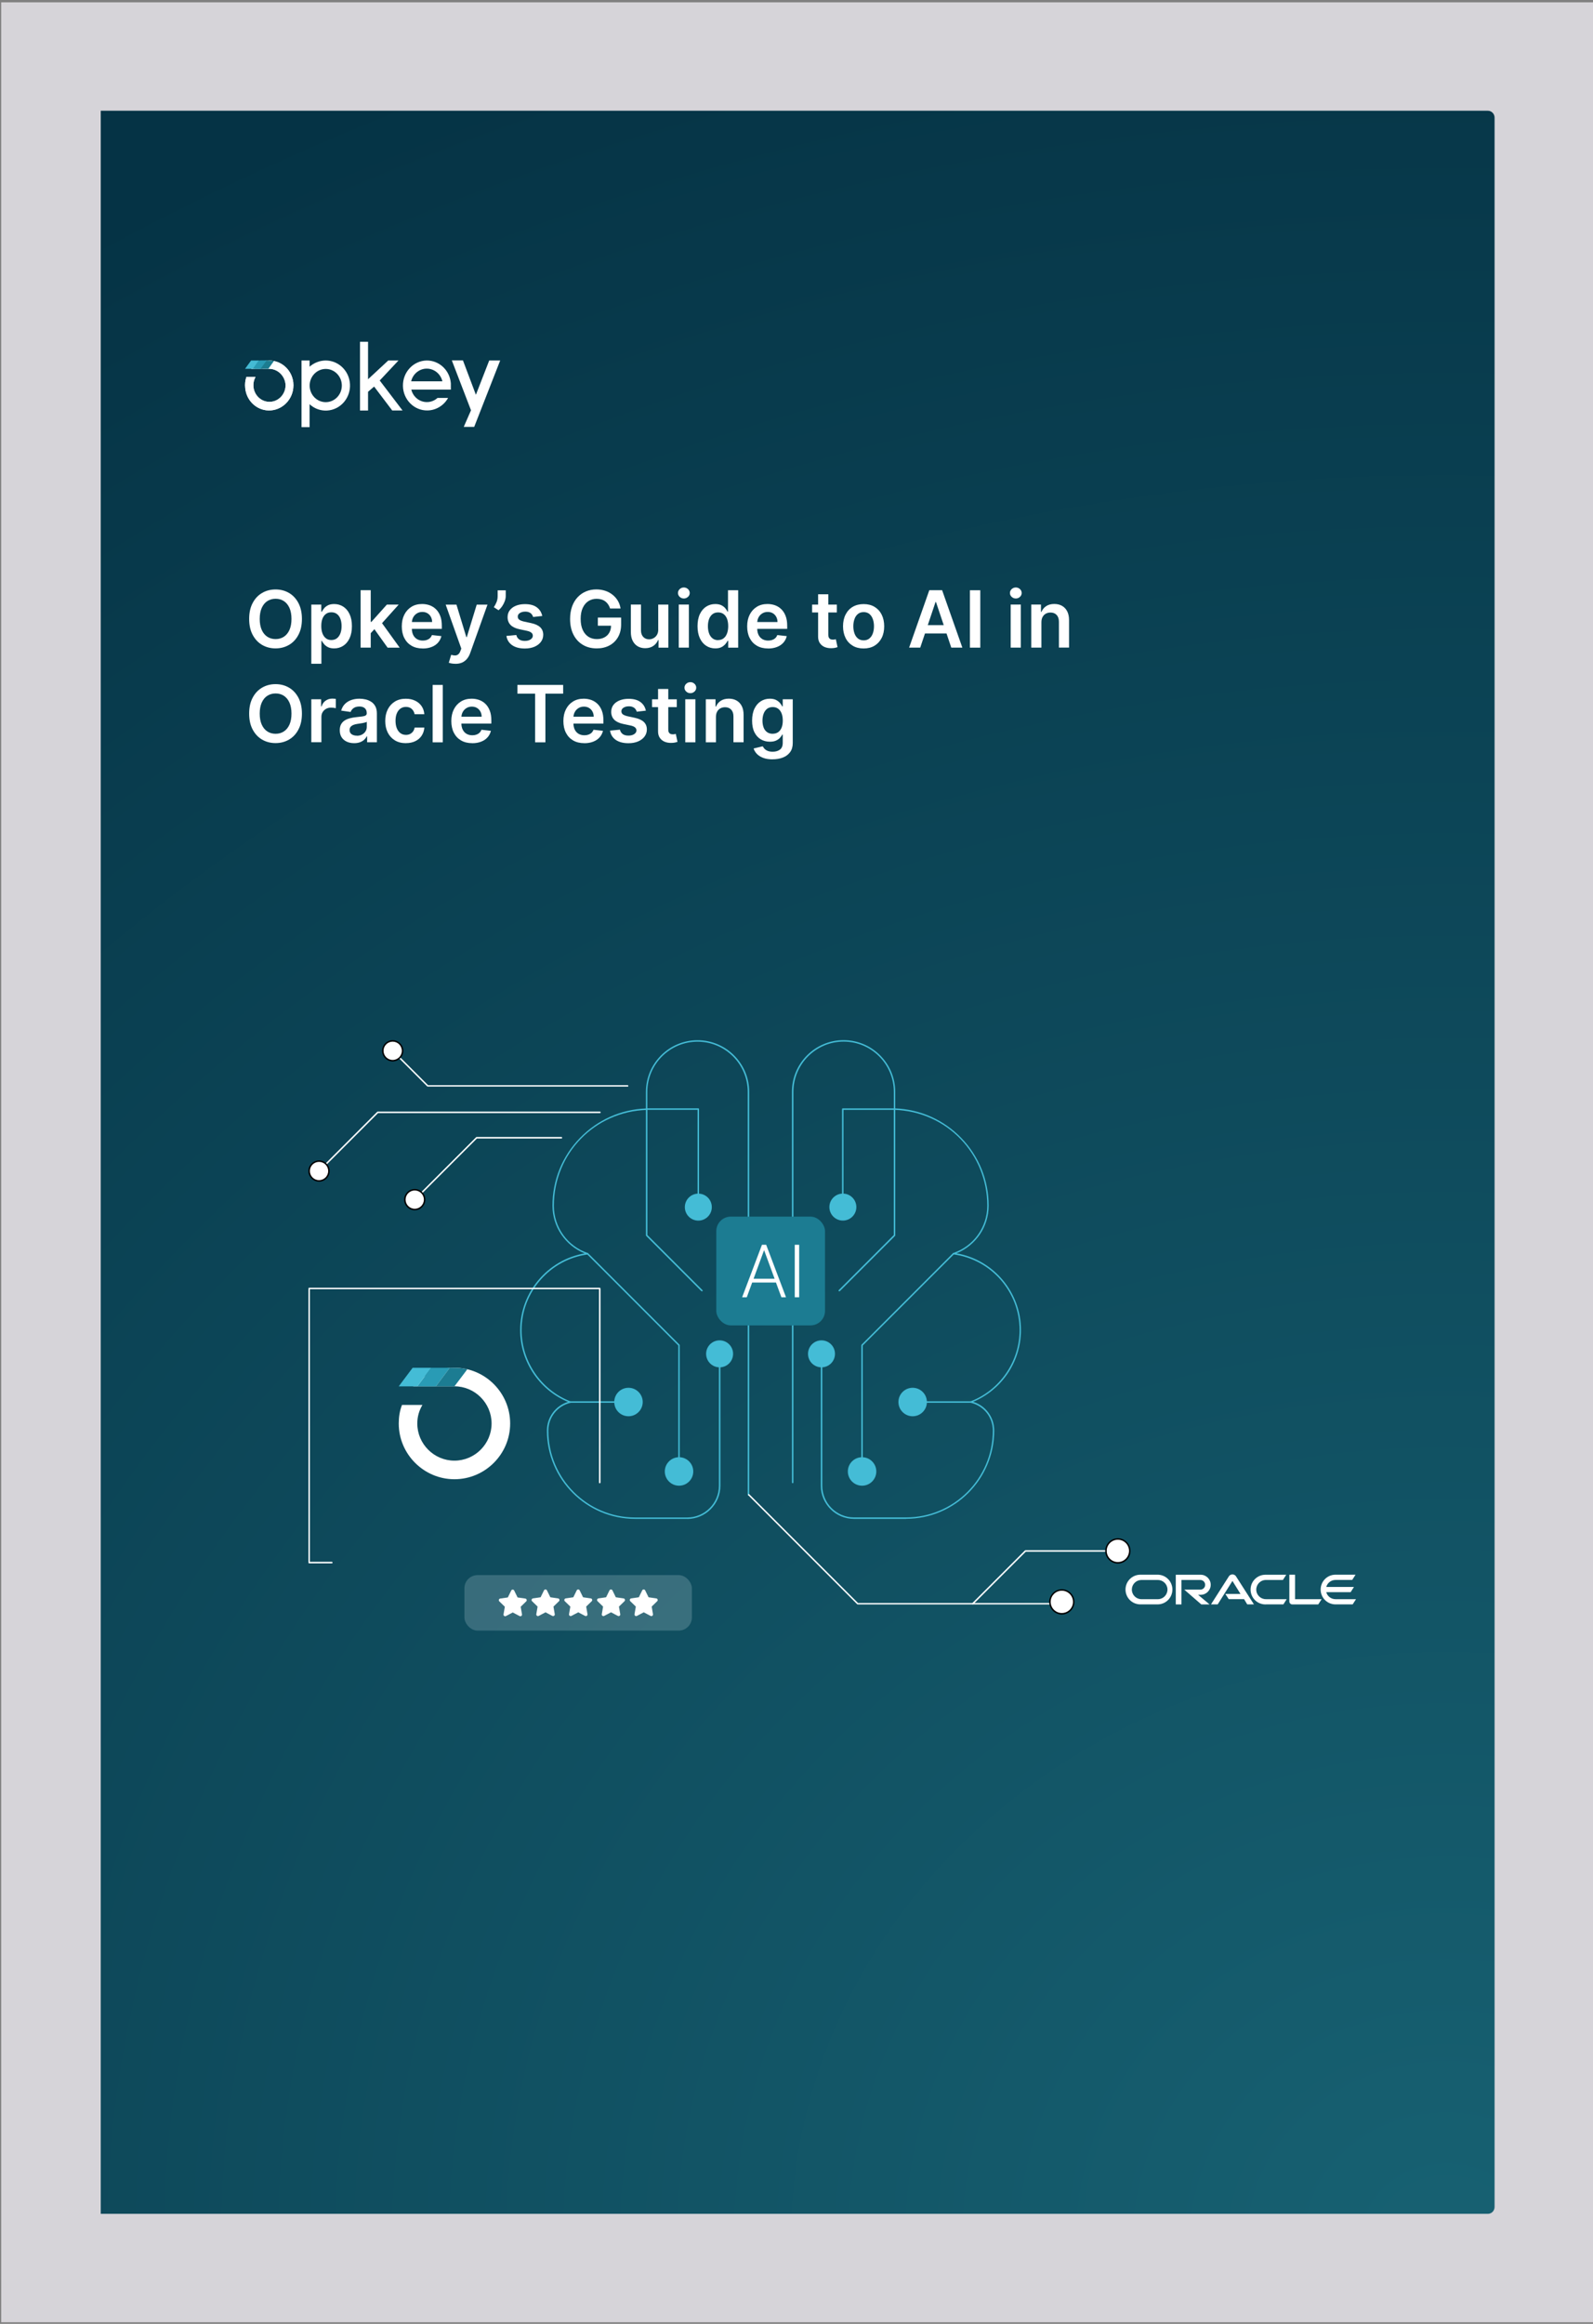 <?xml version="1.0" encoding="UTF-8"?>
<svg id="Layer_1" data-name="Layer 1" xmlns="http://www.w3.org/2000/svg" xmlns:xlink="http://www.w3.org/1999/xlink" viewBox="0 0 404 589">
  <rect x="0" y="0" width="404" height="589" fill="#808080" stroke="none"/>
  <defs>
    <style>
      .cls-1 {
        fill-rule: evenodd;
      }

      .cls-1, .cls-2, .cls-3, .cls-4, .cls-5, .cls-6, .cls-7, .cls-8, .cls-9, .cls-10, .cls-11, .cls-12, .cls-13 {
        stroke-width: 0px;
      }

      .cls-1, .cls-10 {
        fill: #fff;
      }

      .cls-2 {
        fill: #d6d4d9;
        isolation: isolate;
      }

      .cls-3 {
        fill: #000;
      }

      .cls-4 {
        fill: none;
      }

      .cls-5 {
        fill: #299bb5;
      }

      .cls-6 {
        fill: #1c7c92;
      }

      .cls-7 {
        fill: #1c7c90;
      }

      .cls-14 {
        clip-path: url(#clippath);
      }

      .cls-8 {
        fill: url(#radial-gradient);
      }

      .cls-9 {
        fill: #44bcd6;
      }

      .cls-11 {
        fill: #44bad4;
      }

      .cls-12 {
        fill: #2999b3;
      }

      .cls-13 {
        fill: #b0cbd1;
        opacity: .26;
      }
    </style>
    <radialGradient id="radial-gradient" cx="5907.69" cy="7981.38" fx="5907.69" fy="7981.38" r="685.6" gradientTransform="translate(-7375.11 -4571.87) rotate(90) scale(.87 -.97)" gradientUnits="userSpaceOnUse">
      <stop offset="0" stop-color="#176172"/>
      <stop offset="1" stop-color="#053345"/>
    </radialGradient>
    <clipPath id="clippath">
      <path class="cls-4" d="M67.46,103.98c3.39.44,6.49-2.05,6.91-5.55.06-.52.06-1.05,0-1.57-.37-2.9-2.63-5.15-5.44-5.44-1.96-.27-3.92.5-5.21,2.05h4.45c2.22-.02,4.08,1.73,4.25,4.02.08,2.33-1.69,4.28-3.94,4.36-2.25.08-4.14-1.74-4.22-4.07-.03-.79.16-1.56.54-2.24h-2.31c-.31.9-.41,1.86-.3,2.81.27,2.92,2.46,5.26,5.28,5.63Z"/>
    </clipPath>
  </defs>
  <rect class="cls-2" x=".3" y=".59" width="404" height="588"/>
  <path class="cls-8" d="M25.55,561.11V28.07h351.77c.93-.02,1.7.75,1.72,1.71,0,.02,0,.05,0,.07v529.51c0,.97-.75,1.75-1.69,1.75H25.55Z"/>
  <g>
    <path class="cls-1" d="M67.46,103.98c3.39.44,6.49-2.05,6.91-5.55.06-.52.06-1.05,0-1.57-.37-2.9-2.63-5.15-5.44-5.44-1.96-.27-3.92.5-5.21,2.05h4.45c2.22-.02,4.08,1.73,4.25,4.02.08,2.33-1.69,4.28-3.94,4.36-2.25.08-4.14-1.74-4.22-4.07-.03-.79.16-1.56.54-2.24h-2.31c-.31.9-.41,1.86-.3,2.81.27,2.92,2.46,5.26,5.28,5.63Z"/>
    <path class="cls-10" d="M76.47,108.26h2.04v-5.81c2.53,2.34,6.42,2.11,8.69-.5,2.26-2.61,2.05-6.63-.49-8.96-1.13-1.04-2.6-1.62-4.12-1.62-1.5.01-2.94.57-4.08,1.57v-1.57h-2.04v16.9ZM82.61,101.93c-2.26,0-4.08-1.89-4.08-4.21s1.83-4.21,4.08-4.21,4.08,1.89,4.08,4.21c0,2.33-1.83,4.21-4.08,4.21,0,0,0,0,0,0Z"/>
    <path class="cls-10" d="M99.49,104.04h2.6l-5.79-7.6,4.76-5.07h-2.6l-5.12,4.75v-9.49h-2.04v17.42h2.04v-4.75l1.54-1.32,4.6,6.07Z"/>
    <path class="cls-10" d="M114.34,97.17c-.25-3.3-2.93-5.83-6.14-5.8-3.39.07-6.08,2.96-6.01,6.46.07,3.5,2.87,6.28,6.26,6.2,2.15-.05,4.12-1.25,5.19-3.17h-2.68c-1.69,1.54-4.27,1.37-5.76-.37-.43-.5-.73-1.09-.89-1.74h10.03v-1.59ZM104.27,96.65c.53-2.26,2.74-3.65,4.93-3.1,1.48.37,2.64,1.57,3,3.1h-7.94Z"/>
    <path class="cls-10" d="M126.87,91.37h-2.8l-3.38,8.69-3.28-8.71h-2.82l4.86,12.64-1.84,4.21h2.65l6.6-16.85"/>
    <path class="cls-10" d="M67.46,103.98c3.39.44,6.49-2.05,6.91-5.55.06-.52.06-1.05,0-1.57-.37-2.9-2.63-5.15-5.44-5.44-1.96-.27-3.92.5-5.21,2.05h4.45c2.22-.02,4.08,1.73,4.25,4.02.08,2.33-1.69,4.28-3.94,4.36-2.25.08-4.14-1.74-4.22-4.07-.03-.79.16-1.56.54-2.24h-2.31c-.31.9-.41,1.86-.3,2.81.27,2.92,2.46,5.26,5.28,5.63Z"/>
    <g class="cls-14">
      <path class="cls-7" d="M67.52,91.37h2.04l-1.5,2.11h-2.04l1.5-2.11Z"/>
    </g>
    <path class="cls-7" d="M66.07,91.37h2.06l-1.54,2.11h-2.04l1.52-2.11Z"/>
    <path class="cls-12" d="M65.57,91.37h2.04l-1.54,2.11h-2.1l1.59-2.11Z"/>
    <path class="cls-11" d="M63.68,91.37h1.95l-1.54,2.11h-1.95l1.54-2.11Z"/>
  </g>
  <g>
    <path class="cls-10" d="M76.57,156.87c0,1.57-.29,2.91-.88,4.02-.58,1.12-1.38,1.97-2.39,2.56-1.01.59-2.15.89-3.42.89s-2.41-.3-3.42-.89c-1.01-.59-1.8-1.45-2.39-2.56s-.88-2.45-.88-4.02.29-2.91.88-4.02c.58-1.11,1.38-1.97,2.39-2.56,1.01-.59,2.15-.89,3.42-.89s2.41.3,3.42.89c1.01.59,1.8,1.45,2.39,2.56.58,1.12.88,2.46.88,4.02ZM73.92,156.87c0-1.1-.17-2.03-.51-2.79-.34-.76-.82-1.34-1.42-1.73s-1.3-.59-2.09-.59-1.49.2-2.1.59-1.08.97-1.42,1.73c-.34.76-.51,1.69-.51,2.79s.17,2.04.51,2.79c.34.76.82,1.34,1.42,1.73s1.3.59,2.1.59,1.49-.2,2.09-.59,1.08-.97,1.42-1.73c.34-.76.51-1.69.51-2.79Z"/>
    <path class="cls-10" d="M78.95,168.24v-15h2.53v1.8h.15c.13-.27.32-.55.56-.85.24-.3.57-.56.98-.77s.94-.32,1.58-.32c.84,0,1.6.21,2.28.64.68.43,1.22,1.06,1.62,1.9.4.84.6,1.86.6,3.07s-.2,2.22-.59,3.05c-.39.84-.93,1.48-1.61,1.92s-1.44.66-2.3.66c-.62,0-1.14-.1-1.56-.31-.41-.21-.74-.46-.99-.76-.25-.3-.44-.58-.58-.84h-.11v5.81h-2.57ZM81.48,158.69c0,.71.1,1.32.3,1.85.2.53.49.94.87,1.24s.84.44,1.39.44,1.04-.15,1.43-.46c.38-.31.67-.72.87-1.26.2-.53.29-1.14.29-1.82s-.1-1.28-.29-1.8c-.19-.53-.48-.94-.87-1.24s-.86-.45-1.43-.45-1.02.14-1.4.43c-.38.29-.67.69-.87,1.21-.2.52-.29,1.13-.29,1.84Z"/>
    <path class="cls-10" d="M91.45,164.14v-14.55h2.57v14.55h-2.57ZM93.79,160.72v-3.1s.4,0,.4,0l3.92-4.38h3l-4.82,5.37h-.53l-1.97,2.12ZM98.29,164.14l-3.55-4.96,1.73-1.81,4.89,6.78h-3.08Z"/>
    <path class="cls-10" d="M107.2,164.36c-1.09,0-2.04-.23-2.83-.69s-1.4-1.11-1.83-1.95c-.43-.84-.64-1.83-.64-2.97s.21-2.11.64-2.96c.43-.85,1.03-1.51,1.8-1.99.77-.48,1.68-.71,2.72-.71.67,0,1.31.11,1.91.32.6.22,1.13.55,1.59,1s.83,1.02,1.09,1.71c.27.69.4,1.52.4,2.48v.79h-8.94v-1.73h6.48c0-.49-.11-.93-.32-1.32-.21-.39-.5-.69-.87-.91-.37-.22-.8-.33-1.3-.33-.53,0-.99.13-1.38.38-.4.25-.71.58-.93.99-.22.41-.33.86-.34,1.35v1.51c0,.63.12,1.18.35,1.63s.56.8.97,1.04c.42.24.9.36,1.46.36.37,0,.71-.05,1.02-.16.3-.11.57-.26.79-.47s.39-.47.5-.77l2.4.27c-.15.63-.44,1.19-.86,1.66s-.96.84-1.62,1.09c-.66.26-1.41.39-2.26.39Z"/>
    <path class="cls-10" d="M115.5,168.24c-.35,0-.67-.03-.97-.08-.3-.05-.53-.12-.71-.19l.6-2c.37.11.71.16,1,.16.29,0,.55-.1.78-.27.23-.18.42-.47.57-.88l.22-.59-3.96-11.14h2.73l2.51,8.24h.11l2.52-8.24h2.73l-4.37,12.23c-.2.58-.47,1.07-.81,1.49-.34.41-.75.73-1.23.95s-1.06.33-1.74.33Z"/>
    <path class="cls-10" d="M128.26,149.6v1.45c0,.42-.08.85-.24,1.3-.16.45-.38.87-.65,1.28-.27.4-.59.75-.94,1.04l-1.19-.77c.26-.39.49-.82.68-1.27.19-.46.29-.97.29-1.55v-1.46h2.04Z"/>
    <path class="cls-10" d="M137.55,156.12l-2.34.26c-.07-.24-.18-.46-.34-.67s-.38-.38-.66-.5c-.27-.13-.61-.19-1.01-.19-.54,0-.98.12-1.35.35-.36.23-.54.53-.54.9,0,.32.11.58.35.77s.64.36,1.19.49l1.86.4c1.03.22,1.8.58,2.3,1.06.5.48.76,1.12.76,1.9,0,.69-.21,1.29-.6,1.81-.4.52-.94.93-1.64,1.23-.7.29-1.51.44-2.42.44-1.33,0-2.41-.28-3.22-.84s-1.3-1.34-1.46-2.35l2.51-.24c.11.49.36.86.72,1.12s.85.38,1.44.38,1.1-.12,1.47-.38c.37-.25.56-.56.56-.93,0-.31-.12-.57-.36-.77s-.61-.36-1.11-.47l-1.86-.39c-1.05-.22-1.82-.59-2.32-1.1-.5-.52-.75-1.18-.75-1.97,0-.67.18-1.26.55-1.75.37-.49.89-.88,1.55-1.15.67-.27,1.43-.41,2.3-.41,1.28,0,2.29.27,3.02.82s1.19,1.28,1.37,2.21Z"/>
    <path class="cls-10" d="M154.73,154.24c-.12-.38-.28-.73-.49-1.03-.21-.31-.45-.57-.74-.78-.29-.22-.61-.38-.98-.49-.37-.11-.77-.17-1.21-.17-.78,0-1.48.2-2.09.59-.61.39-1.09.97-1.44,1.73-.35.76-.52,1.68-.52,2.77s.17,2.03.52,2.79c.34.76.83,1.34,1.44,1.74.62.4,1.33.59,2.14.59.74,0,1.38-.14,1.92-.43.54-.28.96-.69,1.25-1.21.29-.52.44-1.14.44-1.84l.6.09h-3.95v-2.06h5.9v1.75c0,1.25-.27,2.32-.8,3.23-.53.91-1.26,1.61-2.19,2.1-.93.49-1.99.73-3.2.73-1.34,0-2.52-.3-3.53-.91-1.01-.6-1.8-1.46-2.37-2.58-.57-1.12-.85-2.44-.85-3.97,0-1.17.17-2.22.5-3.15.33-.92.8-1.71,1.4-2.35s1.31-1.14,2.12-1.48c.81-.34,1.69-.51,2.64-.51.8,0,1.55.12,2.25.35s1.32.57,1.86,1c.54.43.99.94,1.34,1.53s.58,1.25.69,1.96h-2.68Z"/>
    <path class="cls-10" d="M166.93,159.56v-6.32h2.57v10.91h-2.49v-1.94h-.11c-.25.61-.65,1.11-1.21,1.5-.56.39-1.25.58-2.07.58-.71,0-1.35-.16-1.89-.48-.55-.32-.97-.79-1.28-1.4-.31-.61-.46-1.36-.46-2.23v-6.95h2.57v6.55c0,.69.19,1.24.57,1.65s.88.61,1.49.61c.38,0,.75-.09,1.1-.28.35-.18.65-.46.88-.83.23-.37.34-.83.34-1.38Z"/>
    <path class="cls-10" d="M173.43,151.69c-.41,0-.76-.14-1.05-.41s-.44-.6-.44-.98.15-.72.44-.99c.29-.27.64-.41,1.05-.41s.76.14,1.05.41c.29.27.44.6.44.99s-.15.71-.44.98c-.29.27-.64.41-1.05.41ZM172.14,164.14v-10.91h2.57v10.91h-2.57Z"/>
    <path class="cls-10" d="M181.4,164.34c-.86,0-1.62-.22-2.3-.66-.68-.44-1.21-1.08-1.61-1.92-.39-.84-.59-1.86-.59-3.05s.2-2.24.6-3.07c.4-.84.94-1.47,1.62-1.9.68-.43,1.44-.64,2.28-.64.64,0,1.17.11,1.58.32s.74.47.98.77c.24.3.43.58.56.85h.11v-5.44h2.58v14.55h-2.53v-1.72h-.16c-.13.27-.32.55-.58.84s-.58.55-.99.76c-.41.21-.93.31-1.56.31ZM182.12,162.23c.54,0,1.01-.15,1.39-.44s.67-.71.87-1.24c.2-.53.3-1.15.3-1.85s-.1-1.32-.29-1.84c-.2-.52-.49-.93-.87-1.21-.38-.29-.85-.43-1.4-.43s-1.05.15-1.43.45c-.38.3-.67.71-.87,1.24-.19.53-.29,1.13-.29,1.8s.1,1.29.29,1.82.49.95.87,1.26c.39.31.86.46,1.42.46Z"/>
    <path class="cls-10" d="M194.79,164.36c-1.09,0-2.04-.23-2.83-.69s-1.4-1.11-1.83-1.95c-.43-.84-.64-1.83-.64-2.97s.21-2.11.64-2.96c.43-.85,1.03-1.51,1.8-1.99.77-.48,1.68-.71,2.72-.71.67,0,1.31.11,1.91.32.6.22,1.13.55,1.59,1s.83,1.02,1.09,1.71c.27.69.4,1.52.4,2.48v.79h-8.94v-1.73h6.48c0-.49-.11-.93-.32-1.32-.21-.39-.5-.69-.87-.91-.37-.22-.8-.33-1.3-.33-.53,0-.99.13-1.38.38-.4.25-.71.58-.93.99-.22.41-.33.86-.34,1.35v1.51c0,.63.12,1.18.35,1.63s.56.8.97,1.04c.42.24.9.36,1.46.36.37,0,.71-.05,1.02-.16.3-.11.57-.26.79-.47s.39-.47.5-.77l2.4.27c-.15.63-.44,1.19-.86,1.66s-.96.84-1.62,1.09c-.66.26-1.41.39-2.26.39Z"/>
    <path class="cls-10" d="M212.23,153.24v1.99h-6.27v-1.99h6.27ZM207.5,150.62h2.57v10.24c0,.35.05.61.16.79s.25.31.42.37c.17.07.37.1.58.1.16,0,.31-.01.44-.04.13-.02.24-.04.31-.06l.43,2.01c-.14.05-.33.1-.59.16-.25.06-.56.09-.93.1-.64.02-1.22-.08-1.74-.29-.52-.22-.92-.55-1.23-1s-.45-1.02-.44-1.7v-10.67Z"/>
    <path class="cls-10" d="M219.02,164.36c-1.06,0-1.99-.23-2.77-.7s-1.39-1.12-1.81-1.97-.64-1.83-.64-2.95.21-2.11.64-2.96,1.03-1.51,1.81-1.97,1.71-.7,2.77-.7,1.99.23,2.77.7,1.39,1.13,1.81,1.97.64,1.83.64,2.96-.21,2.11-.64,2.95-1.03,1.5-1.81,1.97-1.71.7-2.77.7ZM219.04,162.3c.58,0,1.06-.16,1.45-.48.39-.32.68-.75.87-1.29.19-.54.29-1.14.29-1.8s-.1-1.27-.29-1.81c-.19-.54-.48-.97-.87-1.3-.39-.32-.87-.48-1.45-.48s-1.08.16-1.47.48-.68.75-.87,1.3c-.19.54-.29,1.15-.29,1.81s.1,1.26.29,1.8c.19.54.48.97.87,1.29.39.32.88.48,1.47.48Z"/>
    <path class="cls-10" d="M233.37,164.14h-2.81l5.12-14.55h3.25l5.13,14.55h-2.81l-3.88-11.56h-.11l-3.88,11.56ZM233.46,158.44h7.67v2.12h-7.67v-2.12Z"/>
    <path class="cls-10" d="M248.61,149.6v14.55h-2.63v-14.55h2.63Z"/>
    <path class="cls-10" d="M257.62,151.69c-.41,0-.76-.14-1.05-.41s-.44-.6-.44-.98.15-.72.44-.99c.29-.27.64-.41,1.05-.41s.76.14,1.05.41c.29.27.44.6.44.99s-.15.71-.44.98c-.29.27-.64.41-1.05.41ZM256.32,164.14v-10.91h2.57v10.91h-2.57Z"/>
    <path class="cls-10" d="M264.11,157.75v6.39h-2.57v-10.91h2.46v1.85h.13c.25-.61.65-1.1,1.2-1.46s1.23-.54,2.05-.54c.75,0,1.41.16,1.97.48.56.32,1,.79,1.31,1.4.31.61.46,1.35.46,2.22v6.95h-2.57v-6.55c0-.73-.19-1.3-.57-1.71-.38-.41-.9-.62-1.56-.62-.45,0-.85.1-1.2.29-.35.2-.62.48-.82.85s-.29.82-.29,1.34Z"/>
    <path class="cls-10" d="M76.57,180.87c0,1.57-.29,2.91-.88,4.02-.58,1.12-1.38,1.97-2.39,2.56-1.01.59-2.15.89-3.42.89s-2.41-.3-3.42-.89c-1.01-.59-1.8-1.45-2.39-2.56s-.88-2.45-.88-4.02.29-2.91.88-4.02c.58-1.11,1.38-1.97,2.39-2.56,1.01-.59,2.15-.89,3.42-.89s2.41.3,3.42.89c1.01.59,1.8,1.45,2.39,2.56.58,1.12.88,2.46.88,4.02ZM73.92,180.87c0-1.1-.17-2.03-.51-2.79-.34-.76-.82-1.34-1.42-1.73s-1.3-.59-2.09-.59-1.49.2-2.1.59-1.08.97-1.42,1.73c-.34.76-.51,1.69-.51,2.79s.17,2.04.51,2.79c.34.76.82,1.34,1.42,1.73s1.3.59,2.1.59,1.49-.2,2.09-.59,1.08-.97,1.42-1.73c.34-.76.51-1.69.51-2.79Z"/>
    <path class="cls-10" d="M78.95,188.14v-10.91h2.49v1.82h.11c.2-.63.54-1.12,1.03-1.46s1.04-.52,1.67-.52c.14,0,.3,0,.48.02.18.01.33.03.44.05v2.36c-.11-.04-.28-.07-.52-.1-.23-.03-.46-.05-.68-.05-.47,0-.89.1-1.26.3-.37.2-.66.48-.88.83s-.32.76-.32,1.23v6.41h-2.57Z"/>
    <path class="cls-10" d="M89.82,188.36c-.69,0-1.31-.12-1.86-.37s-.99-.62-1.31-1.1c-.32-.49-.48-1.09-.48-1.8,0-.62.11-1.12.34-1.53s.54-.72.93-.97c.39-.24.84-.42,1.33-.55.49-.13,1.01-.22,1.54-.27.64-.07,1.16-.13,1.56-.18.4-.05.69-.14.87-.26.18-.12.27-.3.27-.54v-.04c0-.54-.16-.95-.48-1.24-.32-.29-.77-.44-1.37-.44-.63,0-1.13.14-1.5.41s-.61.6-.74.97l-2.4-.34c.19-.66.5-1.22.94-1.67.44-.45.97-.78,1.6-1.01.63-.22,1.33-.34,2.09-.34.53,0,1.05.06,1.57.18.52.12,1,.33,1.43.61.43.28.78.66,1.04,1.15s.39,1.09.39,1.81v7.3h-2.47v-1.5h-.09c-.16.3-.38.59-.66.85-.28.26-.63.47-1.06.63-.42.16-.92.24-1.49.24ZM90.49,186.48c.52,0,.96-.1,1.34-.31.38-.21.67-.48.88-.82s.31-.71.31-1.12v-1.29c-.08.07-.22.13-.41.18-.19.06-.41.11-.64.15-.24.04-.47.08-.7.11-.23.03-.43.06-.6.09-.38.05-.73.14-1.03.26-.3.12-.54.28-.72.49-.17.21-.26.48-.26.81,0,.47.17.83.52,1.07s.79.36,1.32.36Z"/>
    <path class="cls-10" d="M102.93,188.36c-1.09,0-2.02-.24-2.8-.72-.78-.48-1.38-1.14-1.8-1.98s-.63-1.82-.63-2.92.21-2.09.64-2.94c.43-.85,1.03-1.51,1.81-1.99.78-.48,1.7-.71,2.77-.71.89,0,1.67.16,2.35.49.68.32,1.23.78,1.64,1.37s.64,1.28.7,2.06h-2.46c-.1-.53-.34-.96-.71-1.32-.37-.35-.87-.53-1.49-.53-.53,0-.99.14-1.38.42s-.71.69-.93,1.21-.33,1.16-.33,1.89.11,1.38.33,1.91.52.94.92,1.23c.4.29.86.43,1.4.43.38,0,.72-.07,1.02-.22s.55-.35.76-.63c.2-.27.34-.61.42-1h2.46c-.06.77-.29,1.45-.68,2.05-.39.59-.93,1.06-1.61,1.39s-1.47.5-2.39.5Z"/>
    <path class="cls-10" d="M112.29,173.6v14.55h-2.57v-14.55h2.57Z"/>
    <path class="cls-10" d="M119.76,188.36c-1.09,0-2.04-.23-2.83-.69s-1.4-1.11-1.83-1.95c-.43-.84-.64-1.83-.64-2.97s.21-2.11.64-2.96c.43-.85,1.03-1.51,1.8-1.99.77-.48,1.68-.71,2.72-.71.67,0,1.31.11,1.91.32.6.22,1.13.55,1.59,1s.83,1.02,1.09,1.71c.27.69.4,1.52.4,2.48v.79h-8.94v-1.73h6.48c0-.49-.11-.93-.32-1.32-.21-.39-.5-.69-.87-.91-.37-.22-.8-.33-1.3-.33-.53,0-.99.13-1.38.38-.4.25-.71.58-.93.99-.22.41-.33.86-.34,1.35v1.51c0,.63.12,1.18.35,1.63s.56.8.97,1.04c.42.24.9.36,1.46.36.37,0,.71-.05,1.02-.16.3-.11.57-.26.79-.47s.39-.47.5-.77l2.4.27c-.15.63-.44,1.19-.86,1.66s-.96.84-1.62,1.09c-.66.26-1.41.39-2.26.39Z"/>
    <path class="cls-10" d="M131.22,175.81v-2.21h11.6v2.21h-4.5v12.34h-2.61v-12.34h-4.5Z"/>
    <path class="cls-10" d="M148.18,188.36c-1.09,0-2.04-.23-2.83-.69s-1.4-1.11-1.83-1.95c-.43-.84-.64-1.83-.64-2.97s.21-2.11.64-2.96c.43-.85,1.03-1.51,1.8-1.99.77-.48,1.68-.71,2.72-.71.67,0,1.31.11,1.91.32.6.22,1.13.55,1.59,1s.83,1.02,1.09,1.71c.27.69.4,1.52.4,2.48v.79h-8.94v-1.73h6.48c0-.49-.11-.93-.32-1.32-.21-.39-.5-.69-.87-.91-.37-.22-.8-.33-1.3-.33-.53,0-.99.13-1.38.38-.4.25-.71.58-.93.99-.22.41-.33.86-.34,1.35v1.51c0,.63.12,1.18.35,1.63s.56.8.97,1.04c.42.24.9.36,1.46.36.37,0,.71-.05,1.02-.16.3-.11.57-.26.79-.47s.39-.47.5-.77l2.4.27c-.15.63-.44,1.19-.86,1.66s-.96.84-1.62,1.09c-.66.26-1.41.39-2.26.39Z"/>
    <path class="cls-10" d="M163.83,180.12l-2.34.26c-.07-.24-.18-.46-.34-.67s-.38-.38-.66-.5c-.27-.13-.61-.19-1.01-.19-.54,0-.98.12-1.35.35-.36.23-.54.53-.54.9,0,.32.11.58.35.77s.64.36,1.19.49l1.86.4c1.03.22,1.8.58,2.3,1.06.5.48.76,1.12.76,1.9,0,.69-.21,1.29-.6,1.81-.4.52-.94.93-1.64,1.23-.7.29-1.51.44-2.42.44-1.33,0-2.41-.28-3.22-.84s-1.3-1.34-1.46-2.35l2.51-.24c.11.49.36.86.72,1.12s.85.38,1.44.38,1.1-.12,1.47-.38c.37-.25.56-.56.56-.93,0-.31-.12-.57-.36-.77s-.61-.36-1.11-.47l-1.86-.39c-1.05-.22-1.82-.59-2.32-1.1-.5-.52-.75-1.18-.75-1.97,0-.67.18-1.26.55-1.75.37-.49.89-.88,1.55-1.15.67-.27,1.43-.41,2.3-.41,1.28,0,2.29.27,3.02.82s1.19,1.28,1.37,2.21Z"/>
    <path class="cls-10" d="M171.64,177.24v1.99h-6.27v-1.99h6.27ZM166.91,174.62h2.57v10.24c0,.35.05.61.16.79s.25.31.42.37c.17.07.37.1.58.1.16,0,.31-.01.44-.04.13-.02.24-.04.31-.06l.43,2.01c-.14.05-.33.1-.59.16-.25.06-.56.09-.93.1-.64.02-1.22-.08-1.74-.29-.52-.22-.92-.55-1.23-1s-.45-1.02-.44-1.7v-10.67Z"/>
    <path class="cls-10" d="M175.08,175.69c-.41,0-.76-.14-1.05-.41s-.44-.6-.44-.98.15-.72.44-.99c.29-.27.64-.41,1.05-.41s.76.14,1.05.41c.29.27.44.6.44.99s-.15.71-.44.98c-.29.27-.64.41-1.05.41ZM173.79,188.14v-10.91h2.57v10.91h-2.57Z"/>
    <path class="cls-10" d="M181.57,181.75v6.39h-2.57v-10.91h2.46v1.85h.13c.25-.61.65-1.1,1.2-1.46s1.23-.54,2.05-.54c.75,0,1.41.16,1.97.48.56.32,1,.79,1.31,1.4.31.61.46,1.35.46,2.22v6.95h-2.57v-6.55c0-.73-.19-1.3-.57-1.71-.38-.41-.9-.62-1.56-.62-.45,0-.85.1-1.2.29-.35.2-.62.48-.82.85s-.29.82-.29,1.34Z"/>
    <path class="cls-10" d="M195.94,192.46c-.92,0-1.72-.12-2.38-.37-.66-.25-1.2-.58-1.6-1-.4-.42-.68-.88-.84-1.38l2.32-.56c.1.21.26.42.45.64.2.21.47.39.81.53.34.14.77.21,1.28.21.73,0,1.33-.18,1.81-.53.48-.35.72-.93.72-1.74v-2.07h-.13c-.13.27-.33.54-.58.82s-.59.51-1,.7c-.42.19-.93.28-1.56.28-.84,0-1.6-.2-2.28-.59-.68-.4-1.22-.99-1.62-1.78-.4-.79-.6-1.78-.6-2.97s.2-2.21.6-3.04.94-1.45,1.62-1.88c.68-.43,1.44-.64,2.28-.64.64,0,1.17.11,1.58.32.41.22.74.47.99.77.25.3.43.58.56.85h.14v-1.8h2.54v11.09c0,.93-.22,1.7-.67,2.31-.45.61-1.05,1.07-1.83,1.37-.77.3-1.65.45-2.63.45ZM195.96,185.97c.54,0,1.01-.13,1.39-.4s.67-.65.87-1.14c.2-.5.3-1.09.3-1.79s-.1-1.29-.29-1.8c-.2-.52-.49-.92-.87-1.2-.38-.29-.85-.43-1.4-.43s-1.05.15-1.43.45c-.38.3-.67.71-.87,1.23-.19.52-.29,1.11-.29,1.76s.1,1.25.29,1.75.49.89.87,1.16c.39.28.86.42,1.42.42Z"/>
  </g>
  <g>
    <g id="AI-Enabled_Product_or_Service_Enhancements" data-name="AI-Enabled Product or Service Enhancements">
      <g>
        <g>
          <path class="cls-9" d="M229.78,384.97h-13.21c-4.64,0-8.41-3.77-8.41-8.41v-31.12c0-.1.08-.19.19-.19s.19.08.19.19v31.12c0,4.43,3.61,8.04,8.04,8.04h13.21c12.13,0,22-9.87,22-22,0-3.39-2.31-6.3-5.61-7.06-.08-.02-.14-.09-.14-.17,0-.08.04-.16.12-.19,7.43-2.85,12.42-10.11,12.42-18.07,0-9.65-7.2-17.89-16.75-19.18-.09-.01-.15-.08-.16-.17,0-.09.04-.17.12-.19,5.14-1.74,8.59-6.56,8.59-11.98,0-13.2-10.33-23.87-23.52-24.29-.1,0-.18-.09-.18-.19v-4.38c0-7.02-5.71-12.73-12.73-12.73s-12.73,5.71-12.73,12.73v99.01c0,.1-.08.19-.19.19s-.19-.08-.19-.19v-99.01c0-7.22,5.88-13.1,13.1-13.1s13.1,5.88,13.1,13.1v4.2c6.36.25,12.29,2.9,16.73,7.47,4.49,4.63,6.97,10.73,6.97,17.18,0,5.34-3.25,10.11-8.17,12.08,9.37,1.61,16.36,9.84,16.36,19.43,0,4.07-1.23,7.97-3.55,11.29-2.16,3.09-5.12,5.47-8.58,6.92,3.18.98,5.35,3.9,5.35,7.28,0,12.34-10.04,22.37-22.37,22.37Z"/>
          <path class="cls-9" d="M246.21,355.54h-12.17c-.1,0-.19-.08-.19-.19s.08-.19.19-.19h12.17c.1,0,.19.08.19.19s-.08.19-.19.19Z"/>
          <path class="cls-9" d="M218.63,370.16c-.1,0-.19-.08-.19-.19v-29.02s.02-.1.05-.13l23.2-23.2c.07-.07.19-.07.26,0s.07.19,0,.26l-23.15,23.15v28.94c0,.1-.08.19-.19.19Z"/>
          <path class="cls-9" d="M212.84,327.3s-.09-.02-.13-.05c-.07-.07-.07-.19,0-.26l13.96-13.96v-31.91c0-.1.08-.19.19-.19s.19.08.19.19v31.99s-.02.1-.05.13l-14.01,14.01s-.08.05-.13.05Z"/>
          <path class="cls-9" d="M213.74,304.21c-.1,0-.19-.08-.19-.19v-22.91c0-.1.08-.19.19-.19h13.11c.1,0,.19.08.19.19s-.08.19-.19.19h-12.93v22.73c0,.1-.08.19-.19.19Z"/>
          <circle class="cls-9" cx="213.74" cy="305.96" r="3.42" transform="translate(-14.98 11.03) rotate(-2.86)"/>
          <circle class="cls-9" cx="208.34" cy="343.14" r="3.42"/>
          <g>
            <circle class="cls-9" cx="231.46" cy="355.35" r="3.42"/>
            <path class="cls-9" d="M231.46,358.96c-1.99,0-3.61-1.62-3.61-3.61s1.62-3.61,3.61-3.61,3.61,1.62,3.61,3.61-1.62,3.61-3.61,3.61ZM231.46,352.12c-1.78,0-3.24,1.45-3.24,3.24s1.45,3.24,3.24,3.24,3.24-1.45,3.24-3.24-1.45-3.24-3.24-3.24Z"/>
          </g>
          <g>
            <circle class="cls-9" cx="218.63" cy="372.95" r="3.42"/>
            <path class="cls-9" d="M218.63,376.56c-1.99,0-3.61-1.62-3.61-3.61s1.62-3.61,3.61-3.61,3.61,1.62,3.61,3.61-1.62,3.61-3.61,3.61ZM218.63,369.71c-1.78,0-3.24,1.45-3.24,3.24s1.45,3.24,3.24,3.24,3.24-1.45,3.24-3.24-1.45-3.24-3.24-3.24Z"/>
          </g>
        </g>
        <g>
          <path class="cls-9" d="M174.28,384.97h-13.21c-12.34,0-22.37-10.04-22.37-22.37,0-3.38,2.17-6.29,5.35-7.28-3.46-1.44-6.42-3.82-8.58-6.92-2.32-3.32-3.55-7.23-3.55-11.29,0-9.59,6.98-17.82,16.36-19.43-4.91-1.97-8.17-6.74-8.17-12.08,0-6.45,2.47-12.56,6.97-17.18,4.44-4.58,10.38-7.23,16.73-7.47v-4.2c0-7.22,5.88-13.1,13.1-13.1s13.1,5.88,13.1,13.1v102.11c0,.1-.08.19-.19.19s-.19-.08-.19-.19v-102.11c0-7.02-5.71-12.73-12.73-12.73s-12.73,5.71-12.73,12.73v4.38c0,.1-.08.18-.18.19-13.19.42-23.52,11.09-23.52,24.29,0,5.43,3.45,10.24,8.59,11.98.08.03.13.11.13.19,0,.09-.07.15-.16.17-9.55,1.28-16.75,9.53-16.75,19.18,0,7.96,4.99,15.22,12.42,18.07.08.03.12.1.12.19,0,.08-.06.15-.14.17-3.3.76-5.61,3.67-5.61,7.06,0,12.13,9.87,22,22,22h13.21c4.43,0,8.04-3.61,8.04-8.04v-31.12c0-.1.08-.19.19-.19s.19.08.19.19v31.12c0,4.64-3.77,8.41-8.41,8.41Z"/>
          <path class="cls-9" d="M156.8,355.54h-12.17c-.1,0-.19-.08-.19-.19s.08-.19.19-.19h12.17c.1,0,.19.08.19.19s-.08.19-.19.19Z"/>
          <path class="cls-9" d="M172.21,370.16c-.1,0-.19-.08-.19-.19v-28.94l-23.15-23.15c-.07-.07-.07-.19,0-.26s.19-.07.26,0l23.2,23.2s.05.08.05.13v29.02c0,.1-.08.19-.19.19Z"/>
          <path class="cls-9" d="M178,327.3s-.09-.02-.13-.05l-14.01-14.01s-.05-.08-.05-.13v-31.99c0-.1.08-.19.19-.19s.19.08.19.19v31.91l13.96,13.96c.07.07.07.19,0,.26-.04.04-.08.05-.13.05Z"/>
          <path class="cls-9" d="M177.1,304.21c-.1,0-.19-.08-.19-.19v-22.73h-12.93c-.1,0-.19-.08-.19-.19s.08-.19.19-.19h13.11c.1,0,.19.08.19.19v22.91c0,.1-.08.19-.19.19Z"/>
          <circle class="cls-9" cx="177.1" cy="305.96" r="3.42" transform="translate(-142.42 457.22) rotate(-85.27)"/>
          <circle class="cls-9" cx="182.5" cy="343.14" r="3.42"/>
          <g>
            <circle class="cls-9" cx="159.39" cy="355.35" r="3.42" transform="translate(-42.22 22.14) rotate(-7.02)"/>
            <path class="cls-9" d="M159.39,358.96c-1.99,0-3.61-1.62-3.61-3.61s1.62-3.61,3.61-3.61,3.61,1.62,3.61,3.61-1.62,3.61-3.61,3.61ZM159.39,352.12c-1.78,0-3.24,1.45-3.24,3.24s1.45,3.24,3.24,3.24,3.24-1.45,3.24-3.24-1.45-3.24-3.24-3.24Z"/>
          </g>
          <g>
            <circle class="cls-9" cx="172.21" cy="372.95" r="3.42"/>
            <path class="cls-9" d="M172.21,376.56c-1.99,0-3.61-1.62-3.61-3.61s1.62-3.61,3.61-3.61,3.61,1.62,3.61,3.61-1.62,3.61-3.61,3.61ZM172.21,369.71c-1.78,0-3.24,1.45-3.24,3.24s1.45,3.24,3.24,3.24,3.24-1.45,3.24-3.24-1.45-3.24-3.24-3.24Z"/>
          </g>
        </g>
        <g>
          <path class="cls-10" d="M266.27,406.65h-48.76s-.1-.02-.13-.05l-27.61-27.61c-.07-.07-.07-.19,0-.26.07-.07.19-.07.26,0l27.56,27.56h48.68c.1,0,.19.08.19.19s-.08.19-.19.19Z"/>
          <g>
            <circle class="cls-10" cx="269.29" cy="406" r="3.02" transform="translate(-98.61 86.61) rotate(-15.48)"/>
            <path class="cls-3" d="M269.29,409.21c-1.77,0-3.2-1.44-3.2-3.2s1.44-3.2,3.2-3.2,3.2,1.44,3.2,3.2-1.44,3.2-3.2,3.2ZM269.29,403.17c-1.56,0-2.83,1.27-2.83,2.83s1.27,2.83,2.83,2.83,2.83-1.27,2.83-2.83-1.27-2.83-2.83-2.83Z"/>
          </g>
          <path class="cls-10" d="M246.69,406.65s-.09-.02-.13-.05c-.07-.07-.07-.19,0-.26l13.38-13.38s.08-.05.13-.05h20.28c.1,0,.19.08.19.19s-.08.19-.19.19h-20.2l-13.32,13.32s-.08.05-.13.05Z"/>
          <g>
            <path class="cls-10" d="M286.51,393.08c0,1.67-1.35,3.02-3.02,3.02s-3.02-1.35-3.02-3.02,1.35-3.02,3.02-3.02,3.02,1.35,3.02,3.02Z"/>
            <path class="cls-3" d="M283.5,396.29c-1.77,0-3.2-1.44-3.2-3.2s1.44-3.2,3.2-3.2,3.2,1.44,3.2,3.2-1.44,3.2-3.2,3.2ZM283.5,390.25c-1.56,0-2.83,1.27-2.83,2.83s1.27,2.83,2.83,2.83,2.83-1.27,2.83-2.83-1.27-2.83-2.83-2.83Z"/>
          </g>
        </g>
        <g>
          <g>
            <path class="cls-10" d="M159.16,275.4h-50.69s-.1-.02-.13-.05l-8.89-8.89c-.07-.07-.07-.19,0-.26.07-.07.19-.07.26,0l8.84,8.84h50.61c.1,0,.19.08.19.19s-.08.19-.19.19Z"/>
            <g>
              <circle class="cls-10" cx="99.59" cy="266.33" r="2.51" transform="translate(-173.13 346.79) rotate(-85.93)"/>
              <path class="cls-3" d="M99.59,269.02c-1.48,0-2.69-1.21-2.69-2.69s1.21-2.69,2.69-2.69,2.69,1.21,2.69,2.69-1.21,2.69-2.69,2.69ZM99.59,264.01c-1.28,0-2.32,1.04-2.32,2.32s1.04,2.32,2.32,2.32,2.32-1.04,2.32-2.32-1.04-2.32-2.32-2.32Z"/>
            </g>
          </g>
          <g>
            <path class="cls-10" d="M80.91,296.99s-.09-.02-.13-.05c-.07-.07-.07-.19,0-.26l14.89-14.89s.08-.05.13-.05h56.34c.1,0,.19.08.19.19s-.08.19-.19.19h-56.26l-14.84,14.84s-.08.05-.13.05Z"/>
            <g>
              <path class="cls-10" d="M83.41,296.8c0,1.38-1.12,2.51-2.51,2.51s-2.51-1.12-2.51-2.51,1.12-2.51,2.51-2.51,2.51,1.12,2.51,2.51Z"/>
              <path class="cls-3" d="M80.91,299.49c-1.48,0-2.69-1.21-2.69-2.69s1.21-2.69,2.69-2.69,2.69,1.21,2.69,2.69-1.21,2.69-2.69,2.69ZM80.91,294.48c-1.28,0-2.32,1.04-2.32,2.32s1.04,2.32,2.32,2.32,2.32-1.04,2.32-2.32-1.04-2.32-2.32-2.32Z"/>
            </g>
          </g>
          <g>
            <path class="cls-10" d="M105.18,304.24s-.09-.02-.13-.05c-.07-.07-.07-.19,0-.26l15.7-15.7s.08-.05.13-.05h21.5c.1,0,.19.08.19.19s-.08.19-.19.19h-21.43l-15.64,15.64s-.08.05-.13.05Z"/>
            <g>
              <circle class="cls-10" cx="105.18" cy="304.05" r="2.51"/>
              <path class="cls-3" d="M105.18,306.74c-1.48,0-2.69-1.21-2.69-2.69s1.21-2.69,2.69-2.69,2.69,1.21,2.69,2.69-1.21,2.69-2.69,2.69ZM105.18,301.73c-1.28,0-2.32,1.04-2.32,2.32s1.04,2.32,2.32,2.32,2.32-1.04,2.32-2.32-1.04-2.32-2.32-2.32Z"/>
            </g>
          </g>
        </g>
        <g>
          <rect class="cls-6" x="181.66" y="308.36" width="27.57" height="27.57" rx="3.68" ry="3.68"/>
          <g>
            <path class="cls-10" d="M196.8,325.06h-6.04l-1.37,3.74h-1.18l5.03-13.3h1.07l5.03,13.3h-1.17l-1.38-3.74ZM191.11,324.11h5.34l-2.67-7.25-2.67,7.25Z"/>
            <path class="cls-10" d="M202.68,328.8h-1.12v-13.3h1.12v13.3Z"/>
          </g>
        </g>
      </g>
      <g>
        <g>
          <polygon class="cls-4" points="110.76 396.05 78.4 396.05 78.4 326.58 152.09 326.58 152.09 378.85 110.76 396.05"/>
          <path class="cls-10" d="M84.15,396.24h-5.74c-.1,0-.19-.08-.19-.19v-69.47c0-.1.08-.19.19-.19h73.69c.1,0,.19.08.19.19v49.18c0,.1-.08.19-.19.19s-.19-.08-.19-.19v-49h-73.32v69.1h5.56c.1,0,.19.08.19.19s-.08.19-.19.19Z"/>
        </g>
        <g>
          <rect class="cls-13" x="117.78" y="399.22" width="57.69" height="14.07" rx="3.35" ry="3.35"/>
          <g>
            <path class="cls-10" d="M133.19,405.16l-1.93-.28-.86-1.75c-.15-.31-.6-.31-.75,0l-.86,1.75-1.93.28c-.34.05-.48.47-.23.72l1.4,1.36-.33,1.92c-.06.34.3.6.61.44l1.73-.91,1.73.91c.31.16.67-.1.61-.44l-.33-1.92,1.4-1.36c.25-.24.11-.67-.23-.72Z"/>
            <path class="cls-10" d="M141.5,405.12l-1.93-.28-.86-1.75c-.15-.31-.6-.31-.75,0l-.86,1.75-1.93.28c-.34.05-.48.47-.23.72l1.4,1.36-.33,1.92c-.06.34.3.6.61.44l1.73-.91,1.73.91c.31.16.67-.1.61-.44l-.33-1.92,1.4-1.36c.25-.24.11-.67-.23-.72Z"/>
            <path class="cls-10" d="M149.8,405.12l-1.93-.28-.86-1.75c-.15-.31-.6-.31-.75,0l-.86,1.75-1.93.28c-.34.05-.48.47-.23.72l1.4,1.36-.33,1.92c-.06.34.3.6.61.44l1.73-.91,1.73.91c.31.16.67-.1.61-.44l-.33-1.92,1.4-1.36c.25-.24.11-.67-.23-.72Z"/>
            <path class="cls-10" d="M158.11,405.12l-1.93-.28-.86-1.75c-.15-.31-.6-.31-.75,0l-.86,1.75-1.93.28c-.34.05-.48.47-.23.72l1.4,1.36-.33,1.92c-.06.34.3.6.61.44l1.73-.91,1.73.91c.31.16.67-.1.61-.44l-.33-1.92,1.4-1.36c.25-.24.11-.67-.23-.72Z"/>
            <path class="cls-10" d="M166.41,405.12l-1.93-.28-.86-1.75c-.15-.31-.6-.31-.75,0l-.86,1.75-1.93.28c-.34.05-.48.47-.23.72l1.4,1.36-.33,1.92c-.06.34.3.6.61.44l1.73-.91,1.73.91c.31.16.67-.1.61-.44l-.33-1.92,1.4-1.36c.25-.24.11-.67-.23-.72Z"/>
          </g>
        </g>
      </g>
    </g>
    <g>
      <path class="cls-1" d="M115.25,374.92c7.77,0,14.13-6.35,14.13-14.13s-6.35-14.13-14.13-14.13c-4.24,0-7.89,1.77-10.47,4.71h10.47c5.18,0,9.42,4.24,9.42,9.42s-4.24,9.42-9.42,9.42-9.42-4.24-9.42-9.41c0-1.77.47-3.3,1.3-4.71h-5.18c-.59,1.53-.82,3.06-.82,4.71,0,7.77,6.35,14.12,14.13,14.12Z"/>
      <path class="cls-5" d="M109.36,346.67h4.71l-3.53,4.71h-4.71l3.53-4.71Z"/>
      <path class="cls-9" d="M104.65,346.67h4.71l-3.53,4.71h-4.71l3.53-4.71Z"/>
      <path class="cls-6" d="M110.54,351.38h4.71l3.27-4.33c-1.09-.26-2.21-.38-3.27-.38h-1.18l-3.53,4.71Z"/>
    </g>
    <path class="cls-10" d="M310.74,403.99h3.86l-2.04-3.29-3.74,5.94h-1.7l4.55-7.13c.34-.49,1.02-.61,1.51-.27.1.07.19.16.26.26l4.57,7.14h-1.7l-.8-1.33h-3.9l-.85-1.32M328.44,405.31v-6.19h-1.45v6.8c0,.19.08.37.22.51.14.14.33.22.53.22h6.58l.86-1.33h-6.74M304.51,404.21c1.4,0,2.54-1.14,2.54-2.54s-1.14-2.54-2.54-2.54h-6.32v7.52h1.44v-6.19h4.79c.67,0,1.22.54,1.22,1.22s-.54,1.22-1.22,1.22h-4.08l4.32,3.75h2.1l-2.9-2.43h.65M289.3,406.64h4.37c2.08-.05,3.71-1.78,3.66-3.86-.05-2-1.66-3.61-3.66-3.66h-4.37c-2.08-.05-3.8,1.58-3.86,3.66-.05,2.08,1.58,3.8,3.66,3.86.06,0,.13,0,.2,0M293.57,405.32h-4.17c-1.34-.04-2.4-1.17-2.35-2.51.04-1.28,1.07-2.31,2.35-2.35h4.17c1.34-.04,2.47,1.01,2.51,2.35.04,1.34-1.01,2.47-2.35,2.51-.05,0-.1,0-.16,0M321.02,406.64h4.46l.84-1.32h-5.21c-1.34.04-2.47-1.01-2.51-2.35-.04-1.34,1.01-2.47,2.35-2.51.05,0,.1,0,.16,0h4.24l.86-1.33h-5.19c-2.08-.05-3.8,1.58-3.86,3.66-.05,2.08,1.58,3.8,3.66,3.86.07,0,.13,0,.2,0M338.69,405.32c-1.09,0-2.05-.72-2.34-1.77h6.18l.85-1.33h-7.03c.3-1.05,1.25-1.77,2.34-1.77h4.24l.85-1.33h-5.19c-2.08.05-3.71,1.78-3.66,3.86.05,2,1.66,3.61,3.66,3.66h4.46l.85-1.32h-5.21"/>
  </g>
</svg>